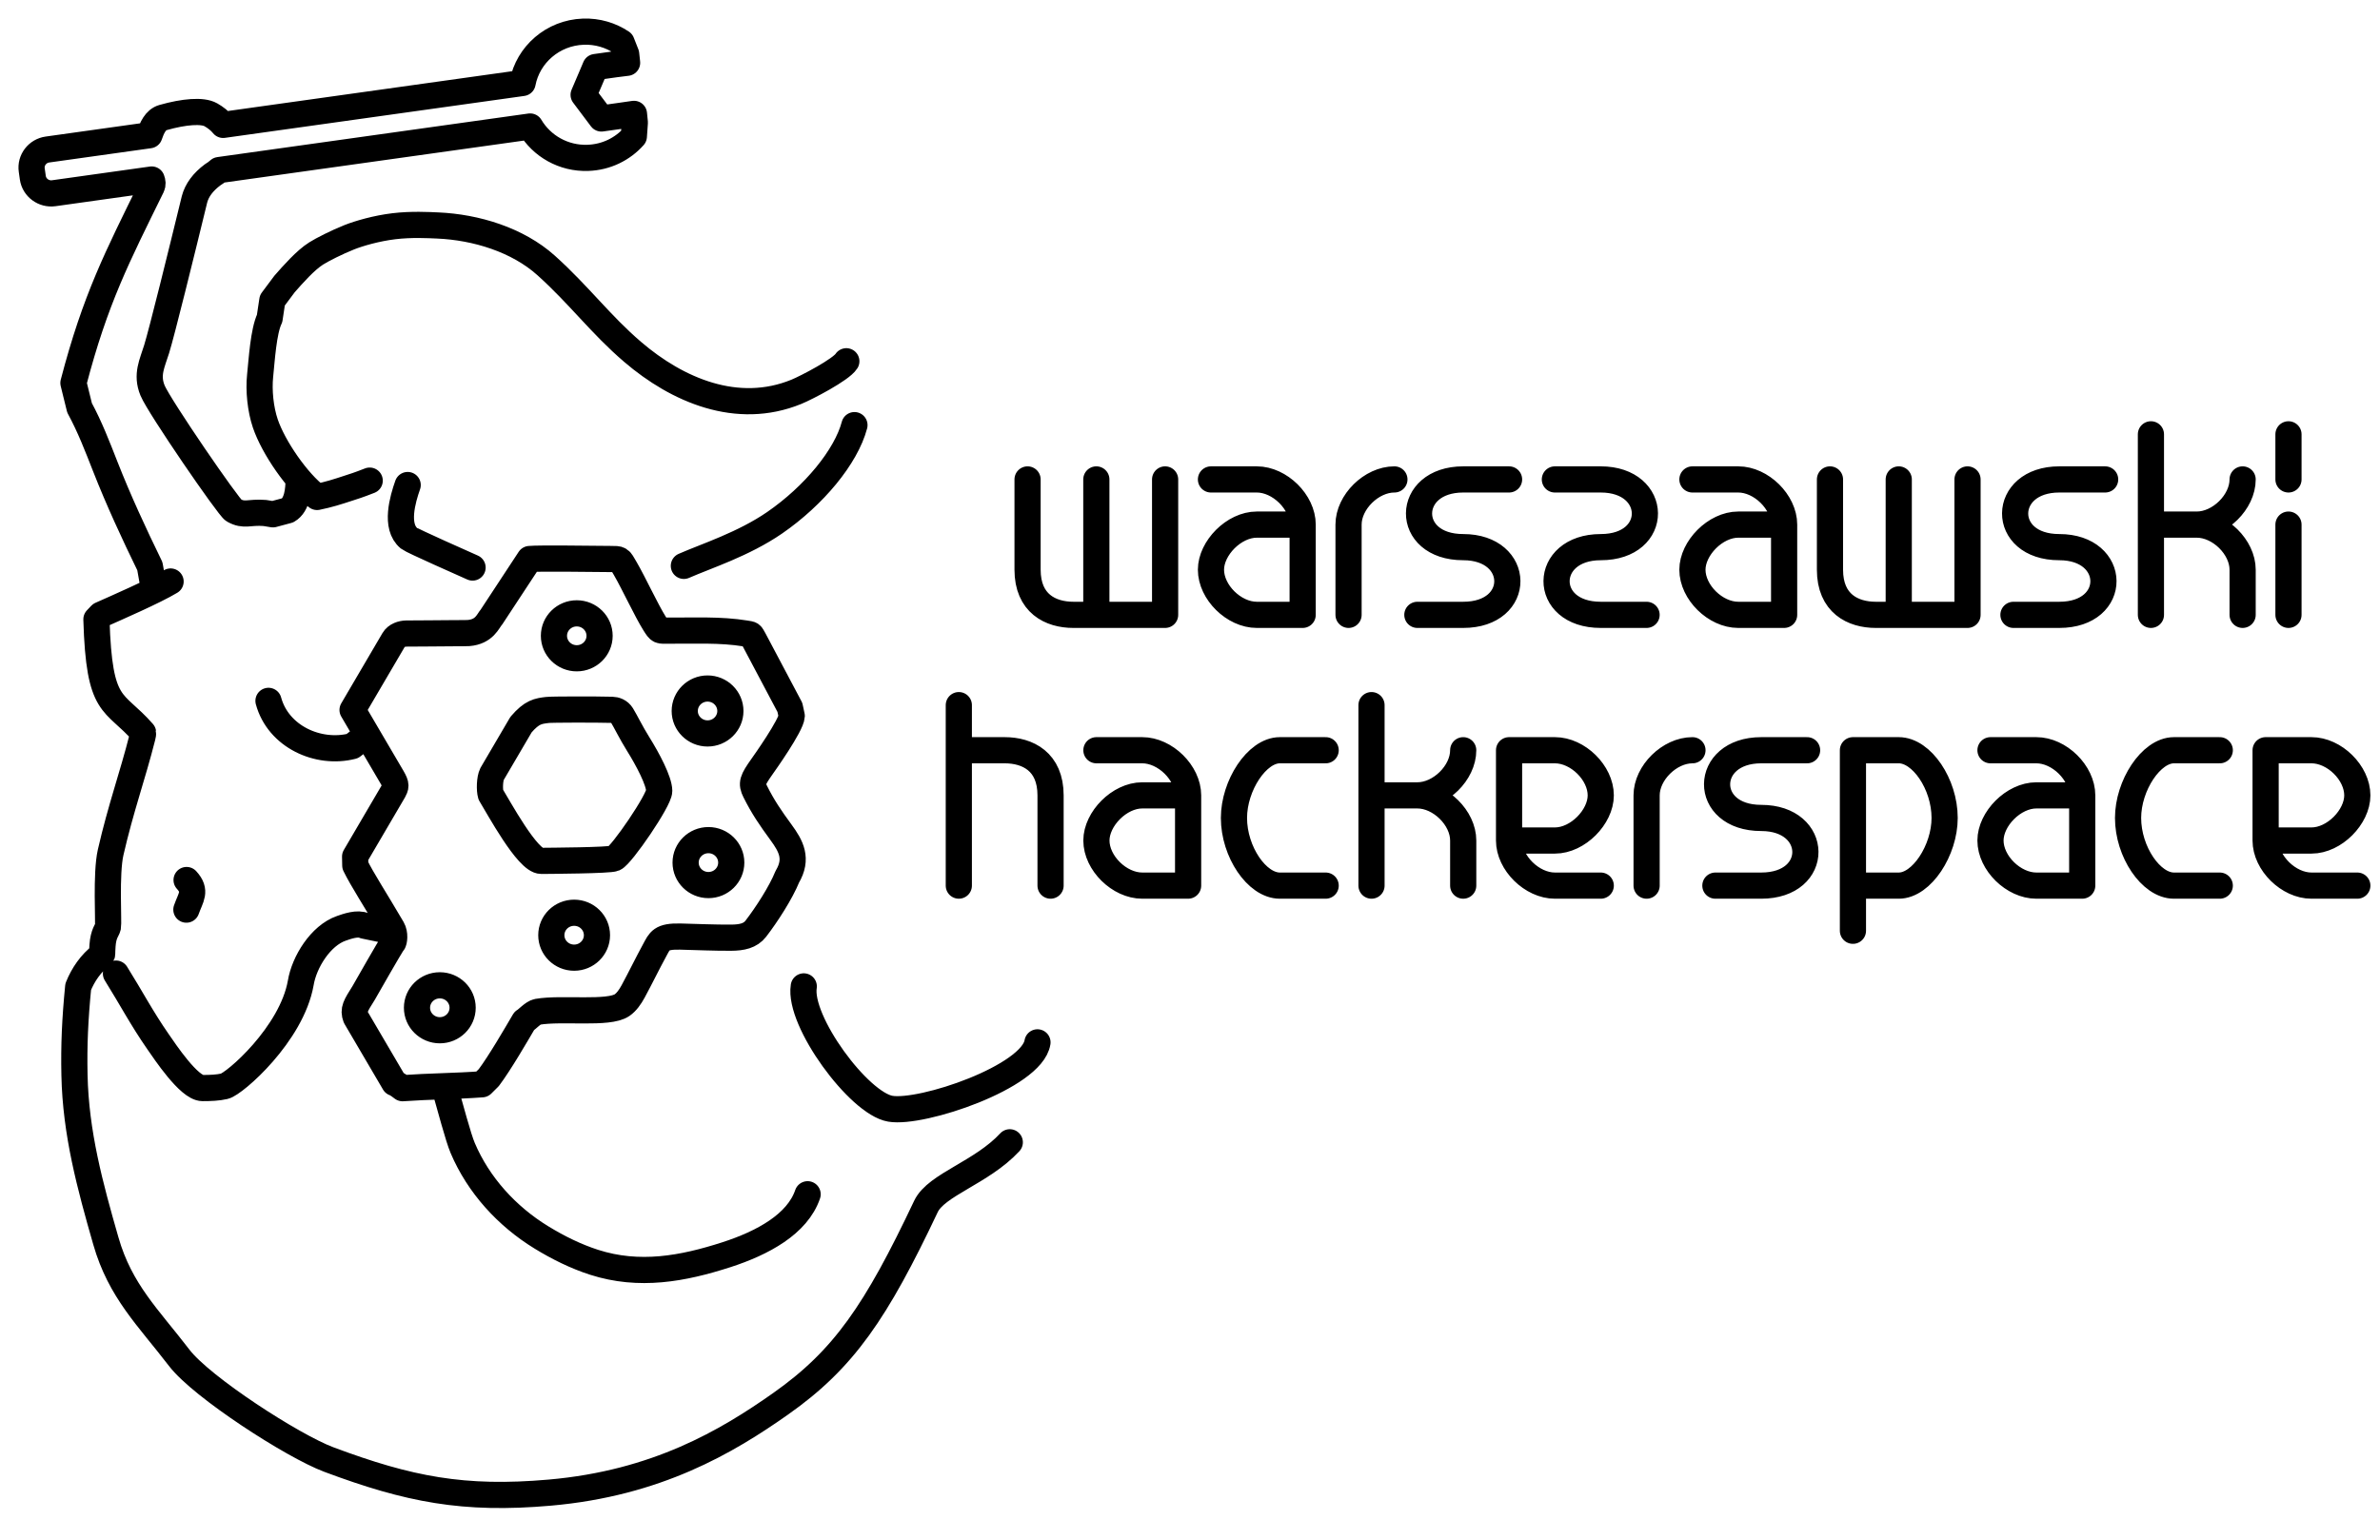 <svg width="68" height="44" viewBox="0 0 68 44" fill="none" xmlns="http://www.w3.org/2000/svg">
<path d="M28.851 32.644C28.048 33.511 26.752 33.853 26.456 34.477C25.035 37.478 24.116 38.841 22.305 40.116C20.773 41.196 18.762 42.389 15.705 42.656C13.251 42.871 11.681 42.566 9.394 41.71C8.365 41.325 5.766 39.644 5.122 38.805C4.237 37.65 3.435 36.898 3.024 35.462C2.575 33.898 2.162 32.383 2.128 30.723C2.11 29.872 2.143 29.132 2.234 28.201C2.372 27.855 2.598 27.526 2.901 27.296C2.931 27.273 2.91 27.285 2.929 27.022C2.954 26.669 3.065 26.58 3.084 26.489C3.111 26.357 3.022 24.969 3.161 24.359C3.452 23.088 3.786 22.183 4.069 21.063C4.084 21.002 4.092 20.957 4.088 20.936C3.249 19.975 2.832 20.308 2.755 17.699L2.878 17.569C3.305 17.379 4.429 16.889 4.874 16.618M10.488 20.996L10.067 21.322C9.088 21.572 7.947 21.048 7.671 20.029M3.313 27.823C3.744 28.512 4.051 29.101 4.511 29.763C4.706 30.044 5.401 31.094 5.786 31.094C6.015 31.094 6.226 31.086 6.414 31.042C6.702 30.975 8.334 29.556 8.593 28.089C8.691 27.494 9.159 26.736 9.752 26.53C9.91 26.474 10.222 26.363 10.409 26.454L10.965 26.569M23.075 34.129C22.785 34.984 21.788 35.522 20.76 35.855C19.502 36.262 18.263 36.487 16.974 36.073C16.453 35.905 15.95 35.657 15.468 35.362C14.481 34.758 13.67 33.866 13.221 32.81C13.091 32.506 12.864 31.635 12.709 31.097M5.325 25.995C5.449 25.641 5.623 25.468 5.331 25.149M13.502 16.219C13.3 16.128 11.775 15.455 11.686 15.383C11.277 15.046 11.505 14.266 11.648 13.861M19.539 16.171C20.181 15.889 21.241 15.553 22.133 14.939C23.253 14.167 24.175 13.052 24.413 12.149M24.181 10.324C24.032 10.563 23.049 11.076 22.751 11.198C21.062 11.887 19.353 11.151 18.076 10.057C17.155 9.269 16.555 8.441 15.603 7.585C14.786 6.851 13.597 6.492 12.511 6.444C12.244 6.432 11.75 6.405 11.255 6.465C10.755 6.525 10.253 6.671 9.98 6.78C9.621 6.923 9.206 7.134 9.034 7.243C8.729 7.434 8.365 7.848 8.129 8.117L7.781 8.583L7.703 9.101C7.526 9.47 7.479 10.291 7.432 10.737C7.388 11.16 7.442 11.694 7.58 12.101C7.812 12.787 8.495 13.776 9.059 14.202C9.395 14.133 9.627 14.059 9.958 13.95C10.121 13.896 10.22 13.87 10.563 13.735M8.531 13.709C8.531 13.988 8.495 14.428 8.223 14.584L7.798 14.698L7.566 14.66C7.103 14.624 6.988 14.756 6.677 14.584C6.53 14.502 4.547 11.615 4.359 11.16C4.172 10.708 4.35 10.383 4.474 9.981C4.622 9.506 5.179 7.25 5.557 5.697C5.625 5.437 5.801 5.199 6.076 4.995C6.143 4.956 6.203 4.91 6.259 4.86L15.147 3.615C15.477 4.172 16.1 4.537 16.799 4.511C17.324 4.493 17.79 4.258 18.11 3.898L18.138 3.501L18.113 3.254L17.746 3.307L17.183 3.386L17.014 3.161L16.675 2.71L16.901 2.181L17.013 1.916L17.576 1.837L17.917 1.794L17.89 1.544L17.76 1.214C17.449 1.006 17.07 0.89 16.665 0.905C15.794 0.936 15.086 1.562 14.931 2.371L6.376 3.569C6.283 3.454 6.161 3.358 6.024 3.28C5.786 3.145 5.264 3.187 4.655 3.36C4.44 3.421 4.337 3.664 4.269 3.865L1.356 4.273C1.068 4.313 0.866 4.578 0.907 4.861L0.938 5.08C0.979 5.363 1.249 5.562 1.536 5.522L4.334 5.13C4.361 5.2 4.369 5.268 4.337 5.332C3.352 7.337 2.725 8.542 2.098 10.944L2.174 11.254L2.273 11.655C2.567 12.197 2.783 12.759 3.006 13.328C3.391 14.308 3.822 15.237 4.282 16.181L4.397 16.828M29.642 29.788C29.485 30.774 26.34 31.838 25.439 31.685C24.538 31.533 22.806 29.178 22.965 28.189M63.422 21.44H62.112C61.457 21.44 60.802 22.45 60.802 23.375C60.802 24.341 61.457 25.309 62.112 25.309H63.422M64.732 24.02V21.44H66.042C66.697 21.44 67.352 22.085 67.352 22.73C67.352 23.346 66.697 24.02 66.042 24.02H64.732ZM64.732 24.02C64.732 24.664 65.387 25.309 66.042 25.309H67.352M59.492 22.73C59.492 22.085 58.837 21.44 58.182 21.44H56.871M59.492 22.73V25.309H58.182C57.527 25.309 56.871 24.664 56.871 24.02C56.871 23.403 57.527 22.73 58.182 22.73H59.492ZM52.941 25.309H54.251C54.906 25.309 55.561 24.299 55.561 23.375C55.561 22.407 54.906 21.44 54.251 21.44H52.941V26.599M49.011 25.309H50.321C52.021 25.309 51.986 23.375 50.321 23.375C48.622 23.375 48.656 21.44 50.321 21.44H51.631M48.356 21.44C47.701 21.44 47.046 22.085 47.046 22.73V25.309M41.806 21.44C41.806 22.085 41.151 22.73 40.496 22.73M40.496 22.73H39.186M40.496 22.73C41.151 22.73 41.806 23.375 41.806 24.019V25.309M39.186 20.151V25.309M37.876 21.44H36.566C35.911 21.44 35.256 22.45 35.256 23.375C35.256 24.341 35.911 25.309 36.566 25.309H37.876M33.946 22.73C33.946 22.085 33.291 21.44 32.636 21.44H31.326M33.946 22.73V25.309H32.636C31.981 25.309 31.326 24.664 31.326 24.02C31.326 23.403 31.981 22.73 32.636 22.73H33.946ZM27.395 21.44H28.705C29.361 21.44 30.016 21.762 30.016 22.73V25.309M27.395 20.151V25.309M65.385 13.701V12.412M65.385 14.992V17.571M64.075 13.701C64.075 14.347 63.42 14.992 62.765 14.992M62.765 14.992H61.455M62.765 14.992C63.42 14.992 64.075 15.636 64.075 16.281V17.571M61.455 12.412V17.571M50.975 14.992C50.975 14.347 50.32 13.701 49.665 13.701H48.355M50.975 14.992V17.571H49.665C49.01 17.571 48.355 16.926 48.355 16.281C48.355 15.665 49.01 14.992 49.665 14.992H50.975ZM56.215 13.701V17.571H53.595C52.94 17.571 52.285 17.248 52.285 16.281V13.701M54.25 13.701V17.571M37.219 14.992C37.219 14.347 36.564 13.701 35.909 13.701H34.599M37.219 14.992V17.571H35.909C35.254 17.571 34.599 16.926 34.599 16.281C34.599 15.665 35.254 14.992 35.909 14.992H37.219ZM33.289 13.701V17.571H30.669C30.014 17.571 29.359 17.248 29.359 16.281V13.701M31.324 13.701V17.571M39.84 13.701C39.185 13.701 38.53 14.346 38.53 14.991V17.571M40.496 17.571H41.806C43.505 17.571 43.47 15.636 41.806 15.636C40.106 15.636 40.14 13.701 41.806 13.701H43.116M47.045 17.571H45.736C44.035 17.571 44.07 15.636 45.736 15.636C47.435 15.636 47.4 13.701 45.736 13.701H44.425M57.527 17.571H58.837C60.536 17.571 60.502 15.636 58.837 15.636C57.137 15.636 57.172 13.701 58.837 13.701H60.147M43.116 24.02V21.44H44.426C45.081 21.44 45.736 22.085 45.736 22.73C45.736 23.346 45.081 24.02 44.426 24.02H43.116ZM43.116 24.02C43.116 24.664 43.771 25.309 44.426 25.309H45.736M12.566 28.158C12.927 28.158 13.218 28.445 13.218 28.799C13.218 29.154 12.927 29.442 12.566 29.442C12.206 29.442 11.914 29.154 11.914 28.799C11.914 28.445 12.206 28.158 12.566 28.158ZM16.404 26.084C16.764 26.084 17.056 26.371 17.056 26.726C17.056 27.08 16.764 27.368 16.404 27.368C16.043 27.368 15.752 27.08 15.752 26.726C15.752 26.371 16.043 26.084 16.404 26.084ZM20.241 24.009C20.601 24.009 20.893 24.297 20.893 24.651C20.893 25.006 20.601 25.293 20.241 25.293C19.881 25.293 19.589 25.006 19.589 24.651C19.589 24.297 19.881 24.009 20.241 24.009ZM20.216 19.676C20.576 19.676 20.868 19.964 20.868 20.319C20.868 20.672 20.576 20.96 20.216 20.96C19.856 20.96 19.564 20.672 19.564 20.319C19.564 19.964 19.856 19.676 20.216 19.676ZM16.479 17.528C16.839 17.528 17.131 17.815 17.131 18.17C17.131 18.525 16.839 18.812 16.479 18.812C16.119 18.812 15.827 18.525 15.827 18.17C15.827 17.815 16.119 17.528 16.479 17.528ZM15.643 20.289C15.371 20.321 15.198 20.345 14.886 20.708L14.058 22.12C13.99 22.257 13.982 22.576 14.023 22.71C14.24 23.061 15.072 24.607 15.468 24.602C15.701 24.599 17.41 24.591 17.548 24.53C17.763 24.436 18.837 22.866 18.835 22.602C18.832 22.317 18.512 21.708 18.229 21.255C18.031 20.939 17.872 20.608 17.766 20.436C17.697 20.323 17.578 20.287 17.491 20.285C17.025 20.272 15.762 20.274 15.643 20.289ZM10.073 20.289C10.778 21.491 11.026 21.913 11.203 22.215C11.338 22.445 11.307 22.48 11.243 22.607C11.079 22.886 10.495 23.882 10.146 24.479L10.151 24.733C10.351 25.141 10.706 25.68 11.207 26.535C11.294 26.684 11.264 26.908 11.226 26.949C11.146 27.037 10.463 28.257 10.39 28.376C10.16 28.743 10.084 28.855 10.166 29.073L11.266 30.948C11.266 30.948 11.328 30.96 11.502 31.098C12.259 31.044 13.02 31.042 13.774 30.986L13.966 30.795C14.279 30.379 14.742 29.58 14.978 29.178C15.049 29.144 15.23 28.937 15.359 28.915C16.061 28.794 17.387 28.991 17.774 28.724C17.9 28.637 18.003 28.492 18.089 28.333C18.302 27.941 18.495 27.539 18.709 27.147C18.851 26.888 18.88 26.752 19.437 26.765C19.925 26.777 20.415 26.8 20.891 26.797C21.197 26.795 21.437 26.744 21.595 26.54C21.908 26.133 22.311 25.508 22.494 25.056C22.799 24.54 22.604 24.181 22.312 23.783C22.019 23.383 21.796 23.059 21.575 22.614C21.463 22.388 21.494 22.3 21.772 21.906C21.835 21.818 22.61 20.725 22.621 20.46L22.568 20.215L21.54 18.274C21.447 18.114 21.484 18.134 21.298 18.103C20.577 17.986 19.856 18.027 19.096 18.022C18.833 18.021 18.85 18.052 18.703 17.82C18.466 17.443 18.108 16.666 17.865 16.248C17.696 15.96 17.733 15.977 17.434 15.975C16.815 15.97 15.414 15.95 15.132 15.975L14.042 17.633C13.941 17.745 13.846 18.053 13.387 18.091C13.299 18.098 12.708 18.093 12.271 18.101C12.045 18.105 11.836 18.101 11.612 18.105C11.482 18.107 11.323 18.157 11.25 18.282C10.968 18.763 10.458 19.632 10.23 20.021L10.073 20.289Z" stroke="black" stroke-width="0.748" stroke-linecap="round" stroke-linejoin="round"/>
</svg>
